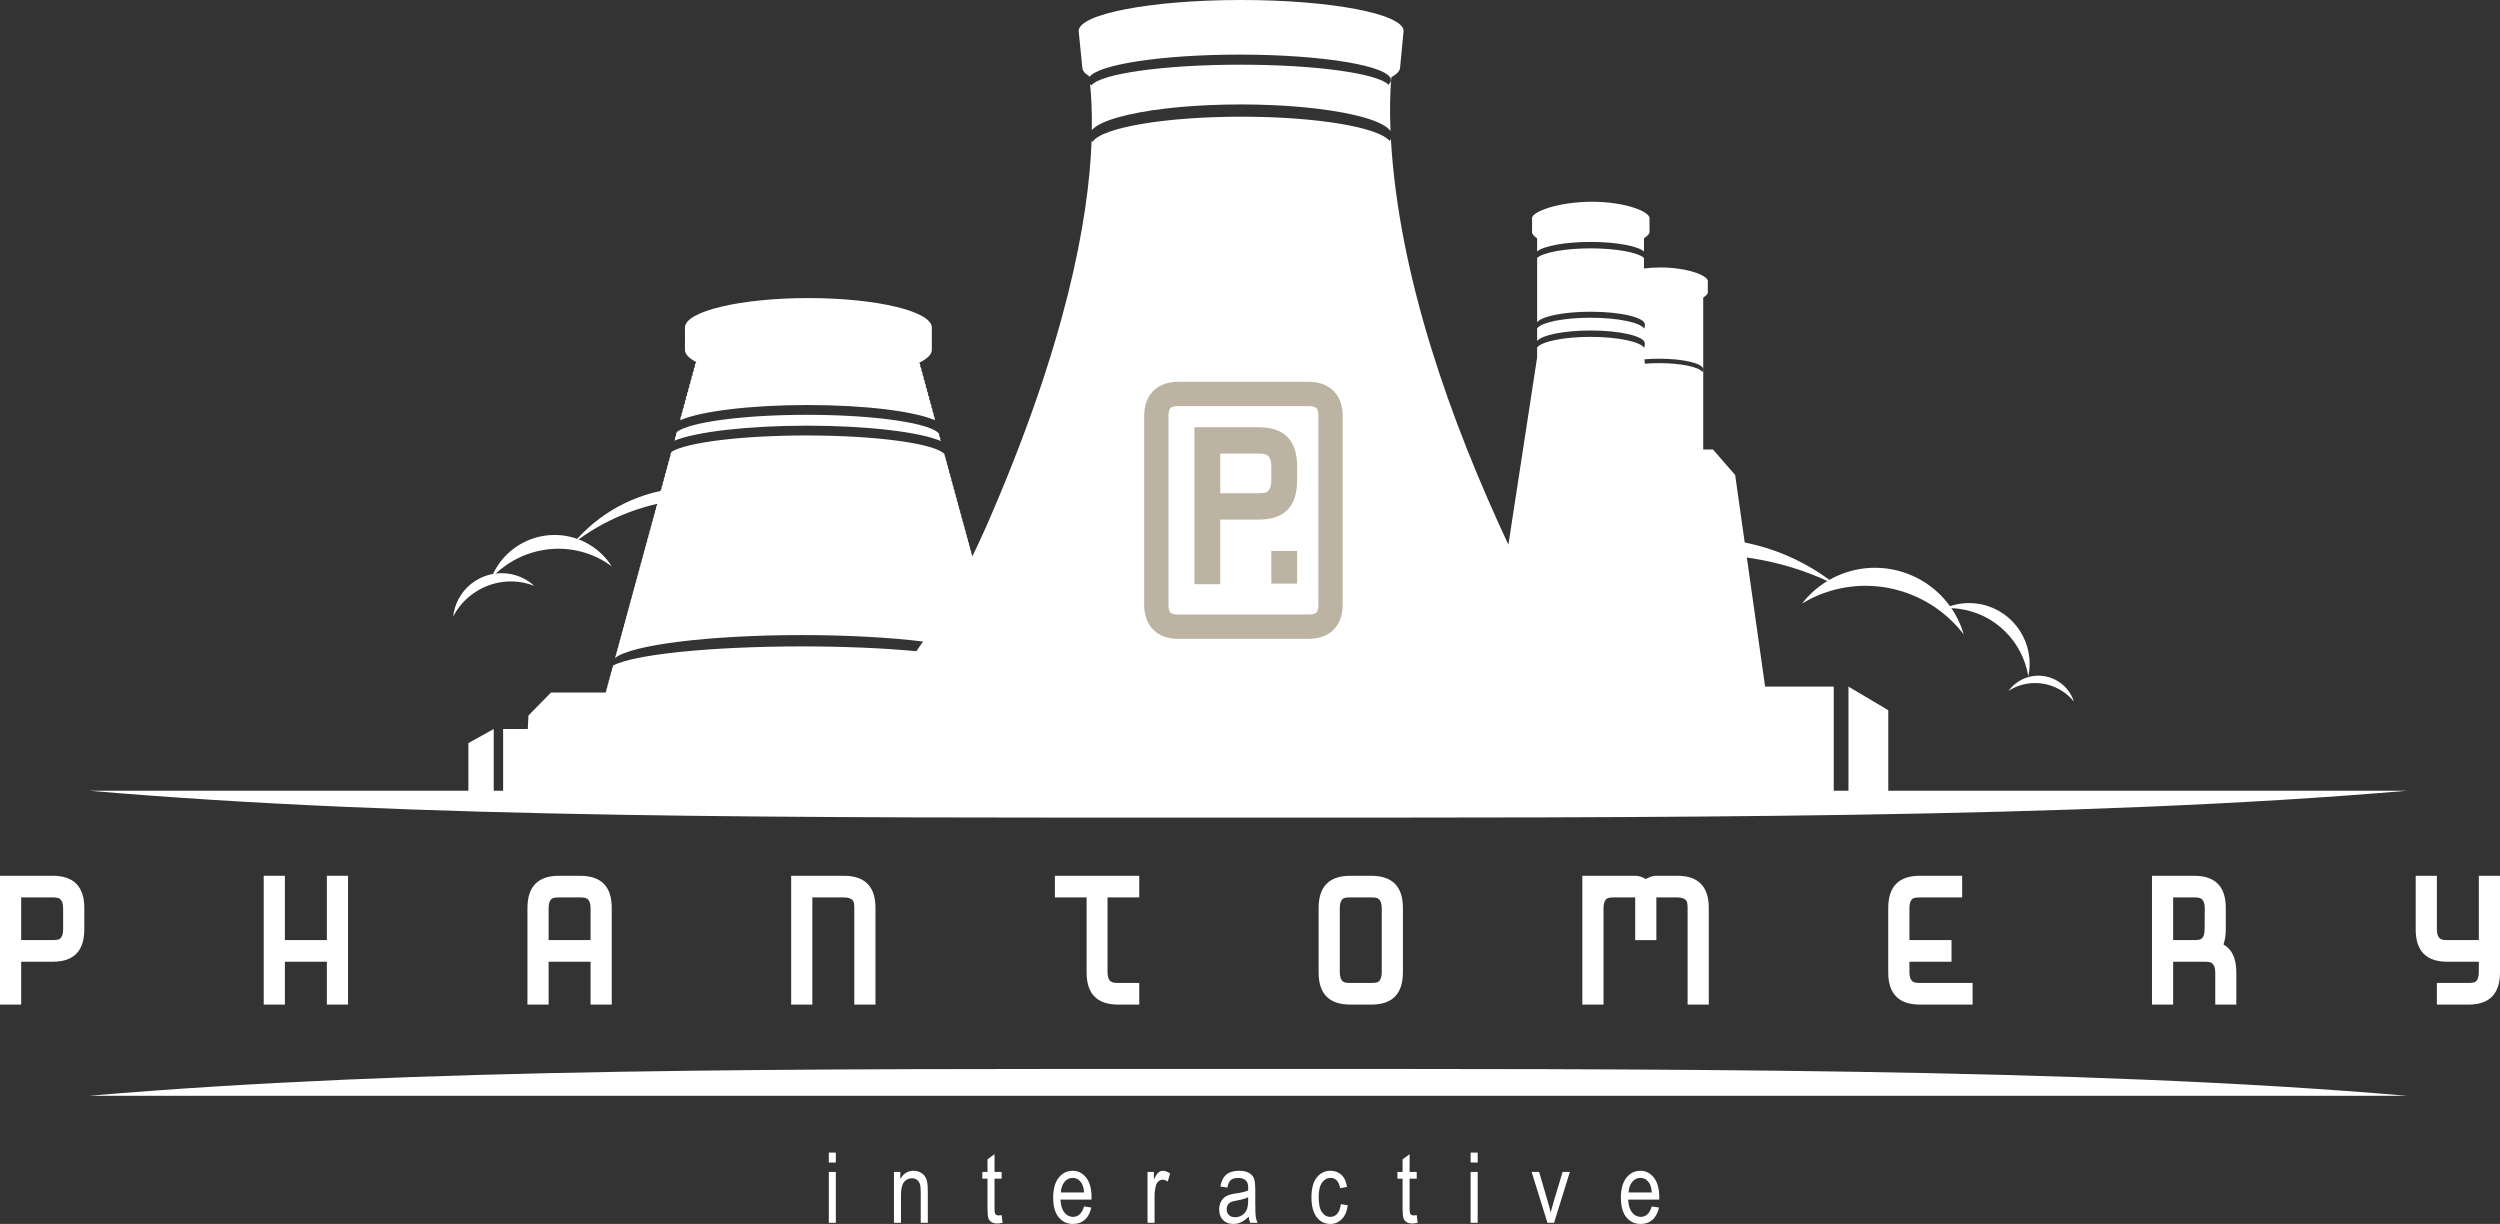 <svg width="96" height="47" viewBox="0 0 96 47" fill="none" xmlns="http://www.w3.org/2000/svg">
<rect x="0" y="0" width="96" height="47" fill="#333333" stroke="none"/>
<g clip-path="url(#clip0_2005_65)">
<path fill-rule="evenodd" clip-rule="evenodd" d="M60.24 22.518C61.479 21.506 63.026 20.846 64.739 20.705C66.914 20.526 68.96 21.218 70.537 22.488C68.785 21.596 66.693 21.155 64.486 21.336C62.945 21.463 61.508 21.88 60.24 22.518Z" fill="white"/>
<path fill-rule="evenodd" clip-rule="evenodd" d="M62.021 14.227V14.352C62.021 14.33 62.034 14.31 62.047 14.289C62.034 14.269 62.021 14.248 62.021 14.227Z" fill="white"/>
<path fill-rule="evenodd" clip-rule="evenodd" d="M13.364 38.576H12.551V36.93H10.94V38.576H10.127V33.63H10.94V36.099H12.551V33.63H13.364V38.576Z" fill="white"/>
<path fill-rule="evenodd" clip-rule="evenodd" d="M77.406 26.38C77.308 26.422 77.216 26.473 77.128 26.529C77.276 26.328 77.475 26.164 77.72 26.059C78.447 25.751 79.286 26.092 79.594 26.821C79.612 26.861 79.625 26.901 79.638 26.941C79.115 26.294 78.21 26.039 77.406 26.38Z" fill="white"/>
<path fill-rule="evenodd" clip-rule="evenodd" d="M75.186 23.373C75.015 23.352 74.843 23.349 74.675 23.357C75.043 23.194 75.459 23.123 75.888 23.175C77.165 23.328 78.074 24.49 77.921 25.769C77.912 25.838 77.899 25.906 77.886 25.974C77.672 24.634 76.598 23.544 75.186 23.373Z" fill="white"/>
<path fill-rule="evenodd" clip-rule="evenodd" d="M69.9 22.826C69.652 22.923 69.421 23.044 69.199 23.176C69.578 22.689 70.084 22.292 70.699 22.05C72.526 21.331 74.588 22.231 75.306 24.061C75.345 24.161 75.378 24.262 75.407 24.362C74.15 22.718 71.918 22.03 69.9 22.826Z" fill="white"/>
<path fill-rule="evenodd" clip-rule="evenodd" d="M23.002 21.443C23.177 21.531 23.339 21.635 23.492 21.747C23.247 21.364 22.901 21.04 22.468 20.822C21.176 20.172 19.606 20.696 18.957 21.989C18.923 22.06 18.891 22.131 18.863 22.203C19.894 21.082 21.576 20.726 23.002 21.443Z" fill="white"/>
<path fill-rule="evenodd" clip-rule="evenodd" d="M20.12 22.378C20.257 22.406 20.389 22.448 20.515 22.497C20.275 22.278 19.977 22.118 19.636 22.048C18.624 21.841 17.634 22.494 17.428 23.508C17.417 23.564 17.408 23.62 17.401 23.674C17.905 22.707 19.002 22.148 20.12 22.378Z" fill="white"/>
<path fill-rule="evenodd" clip-rule="evenodd" d="M29.44 19.427C28.401 18.873 27.191 18.617 25.934 18.761C24.338 18.943 22.959 19.735 22.002 20.878C23.14 19.982 24.588 19.365 26.206 19.181C27.337 19.052 28.434 19.147 29.44 19.427Z" fill="white"/>
<path fill-rule="evenodd" clip-rule="evenodd" d="M18.959 27.994L17.986 28.535V30.88H18.959V27.994ZM46.407 4.038C46.806 4.02 47.219 4.01 47.643 4.01C48.053 4.01 48.454 4.019 48.84 4.036C49.441 4.061 50.005 4.107 50.522 4.167C52.045 4.346 53.137 4.661 53.396 5.032C53.361 4.205 53.38 3.513 53.429 2.964C53.642 2.846 53.764 2.718 53.764 2.586L53.898 1.191C53.898 0.533 51.106 0 47.66 0C44.215 0 41.421 0.533 41.421 1.191L41.56 2.586C41.56 2.705 41.654 2.82 41.828 2.928C41.829 2.938 41.83 2.95 41.831 2.96C42.175 2.474 44.624 2.097 47.599 2.097C50.81 2.097 53.414 2.536 53.414 3.077C53.414 3.137 53.377 3.196 53.316 3.253C52.9 2.818 50.515 2.484 47.628 2.484C44.679 2.484 42.251 2.832 41.911 3.28C41.888 3.261 41.876 3.242 41.859 3.224C41.908 3.717 41.937 4.306 41.926 4.997C42.228 4.643 43.284 4.342 44.752 4.169C45.261 4.109 45.816 4.064 46.407 4.038ZM20.268 27.994H19.32V30.88H24.208H28.009H28.279H37.815C48.681 30.88 59.549 30.88 70.416 30.88V26.365H67.78L66.63 18.239L65.778 17.26H65.404V14.352V14.183V11.426C65.517 11.353 65.584 11.283 65.584 11.223C65.584 11.216 65.576 11.21 65.575 11.204C65.576 11.197 65.584 11.19 65.584 11.184C65.584 11.178 65.576 11.172 65.575 11.165C65.576 11.159 65.584 11.152 65.584 11.146C65.584 11.139 65.576 11.133 65.575 11.127C65.576 11.12 65.584 11.114 65.584 11.107C65.584 11.101 65.576 11.095 65.575 11.088C65.576 11.082 65.584 11.075 65.584 11.069C65.584 11.062 65.576 11.056 65.575 11.049C65.576 11.043 65.584 11.037 65.584 11.03C65.584 11.024 65.576 11.017 65.575 11.011C65.576 11.004 65.584 10.998 65.584 10.992C65.584 10.986 65.576 10.979 65.575 10.972C65.576 10.966 65.584 10.96 65.584 10.954C65.584 10.947 65.576 10.94 65.575 10.934C65.576 10.927 65.584 10.921 65.584 10.915C65.584 10.908 65.576 10.902 65.575 10.895C65.576 10.889 65.584 10.883 65.584 10.876C65.584 10.87 65.577 10.863 65.575 10.857C65.576 10.85 65.584 10.844 65.584 10.838C65.584 10.832 65.577 10.825 65.575 10.818C65.576 10.812 65.584 10.806 65.584 10.8C65.584 10.575 64.788 10.271 63.759 10.271C63.54 10.271 63.327 10.285 63.129 10.309V9.902C62.885 9.691 62.059 9.537 61.077 9.537C60.095 9.537 59.269 9.692 59.026 9.902L59.026 12.372C59.208 12.143 60.057 11.97 61.077 11.97C62.23 11.97 63.165 12.19 63.165 12.463C63.165 12.489 63.156 12.594 63.14 12.619C62.985 12.382 62.12 12.201 61.077 12.201C60.056 12.201 59.207 12.375 59.026 12.604L59.026 13.097C59.204 12.866 60.054 12.691 61.077 12.691C62.228 12.691 63.162 12.912 63.162 13.186C63.162 13.212 63.152 13.331 63.136 13.356C62.981 13.118 62.118 12.936 61.076 12.936C60.053 12.936 59.202 13.112 59.025 13.343V13.729L57.922 20.915C55.709 16.184 53.714 10.63 53.41 5.341C53.395 5.365 53.381 5.389 53.36 5.413C52.941 4.886 50.558 4.481 47.672 4.481C44.721 4.481 42.293 4.904 41.956 5.449C41.94 5.433 41.932 5.416 41.918 5.4C41.807 8.429 40.937 13.233 37.855 20.254C37.685 20.64 37.511 21.009 37.335 21.37C37.331 21.328 37.32 21.285 37.296 21.244C37.296 21.24 37.299 21.237 37.299 21.233C37.299 21.184 37.281 21.136 37.253 21.089C37.253 21.085 37.256 21.081 37.256 21.077C37.256 21.028 37.238 20.98 37.211 20.932C37.211 20.928 37.214 20.924 37.214 20.921C37.214 20.872 37.196 20.824 37.168 20.777C37.168 20.773 37.171 20.769 37.171 20.764C37.171 20.716 37.153 20.668 37.125 20.621C37.125 20.617 37.129 20.613 37.129 20.608C37.129 20.56 37.11 20.512 37.082 20.465C37.083 20.46 37.086 20.456 37.086 20.451C37.086 20.403 37.068 20.356 37.04 20.309C37.04 20.304 37.043 20.3 37.043 20.295C37.043 20.247 37.025 20.2 36.997 20.153C36.997 20.148 37 20.144 37 20.139C37 20.091 36.982 20.044 36.954 19.997C36.955 19.992 36.958 19.987 36.958 19.982C36.958 19.934 36.939 19.888 36.911 19.841C36.912 19.837 36.916 19.832 36.916 19.826C36.916 19.779 36.897 19.732 36.869 19.685C36.869 19.68 36.873 19.675 36.873 19.67C36.873 19.622 36.854 19.576 36.826 19.53C36.827 19.524 36.83 19.519 36.83 19.514C36.83 19.466 36.812 19.42 36.783 19.374C36.784 19.368 36.787 19.363 36.787 19.357C36.787 19.31 36.769 19.264 36.741 19.218C36.741 19.212 36.745 19.207 36.745 19.201C36.745 19.154 36.726 19.108 36.698 19.062C36.698 19.056 36.703 19.05 36.703 19.044C36.703 18.997 36.684 18.951 36.655 18.906C36.656 18.9 36.66 18.894 36.66 18.888C36.66 18.842 36.641 18.796 36.613 18.75C36.613 18.744 36.617 18.738 36.617 18.732C36.617 18.685 36.598 18.639 36.57 18.594C36.57 18.588 36.574 18.582 36.574 18.576C36.574 18.529 36.555 18.483 36.527 18.439C36.527 18.432 36.532 18.426 36.532 18.419C36.532 18.373 36.513 18.328 36.485 18.283C36.485 18.276 36.49 18.27 36.49 18.263C36.49 18.216 36.47 18.172 36.442 18.126C36.443 18.12 36.447 18.113 36.447 18.107C36.447 18.061 36.428 18.016 36.4 17.971C36.4 17.964 36.405 17.957 36.405 17.951C36.405 17.904 36.386 17.86 36.357 17.815C36.358 17.808 36.362 17.801 36.362 17.794C36.362 17.748 36.343 17.703 36.315 17.659C36.315 17.652 36.32 17.645 36.32 17.638C36.32 17.592 36.3 17.547 36.272 17.503C36.272 17.496 36.277 17.488 36.277 17.481C36.277 17.469 36.275 17.457 36.273 17.444C35.935 17.037 33.693 16.722 30.972 16.722C28.475 16.722 26.383 16.987 25.792 17.345L25.792 17.347C25.763 17.391 25.744 17.436 25.744 17.481C25.744 17.489 25.749 17.496 25.749 17.504C25.721 17.548 25.701 17.593 25.701 17.638C25.701 17.645 25.706 17.652 25.707 17.659C25.678 17.704 25.658 17.748 25.658 17.794C25.658 17.801 25.663 17.808 25.664 17.816C25.636 17.86 25.616 17.905 25.616 17.951C25.616 17.958 25.621 17.965 25.621 17.971C25.593 18.016 25.574 18.061 25.574 18.107C25.574 18.114 25.578 18.12 25.579 18.127C25.551 18.172 25.531 18.217 25.531 18.263C25.531 18.27 25.536 18.276 25.536 18.283C25.508 18.328 25.489 18.373 25.489 18.419C25.489 18.426 25.494 18.432 25.494 18.439C25.466 18.484 25.447 18.529 25.447 18.576C25.447 18.582 25.451 18.588 25.451 18.595C25.423 18.64 25.404 18.686 25.404 18.732C25.404 18.738 25.408 18.744 25.408 18.75C25.38 18.796 25.361 18.842 25.361 18.888C25.361 18.894 25.365 18.9 25.366 18.906C25.338 18.951 25.319 18.998 25.319 19.044C25.319 19.05 25.323 19.056 25.323 19.062C25.295 19.108 25.276 19.154 25.276 19.201C25.276 19.207 25.28 19.213 25.28 19.219C25.252 19.264 25.233 19.311 25.233 19.358C25.233 19.363 25.237 19.369 25.238 19.374C25.21 19.42 25.191 19.466 25.191 19.514C25.191 19.519 25.195 19.525 25.196 19.53C25.168 19.576 25.149 19.623 25.149 19.67C25.149 19.675 25.152 19.68 25.153 19.686C25.125 19.732 25.106 19.779 25.106 19.826C25.106 19.832 25.11 19.837 25.11 19.842C25.082 19.888 25.064 19.935 25.064 19.983C25.064 19.988 25.067 19.992 25.067 19.997C25.04 20.044 25.021 20.091 25.021 20.139C25.021 20.144 25.025 20.148 25.025 20.153C24.997 20.2 24.979 20.247 24.979 20.295C24.979 20.3 24.982 20.305 24.982 20.31C24.954 20.356 24.936 20.404 24.936 20.451C24.936 20.456 24.939 20.46 24.94 20.465C24.912 20.512 24.893 20.56 24.893 20.608C24.893 20.613 24.897 20.617 24.897 20.622C24.869 20.669 24.851 20.716 24.851 20.765C24.851 20.769 24.854 20.773 24.854 20.777C24.827 20.824 24.809 20.872 24.809 20.921C24.809 20.925 24.812 20.929 24.812 20.933C24.784 20.98 24.766 21.028 24.766 21.077C24.766 21.081 24.769 21.085 24.769 21.089C24.741 21.136 24.723 21.184 24.723 21.233C24.723 21.237 24.726 21.241 24.727 21.245C24.699 21.292 24.681 21.341 24.681 21.39C24.681 21.394 24.683 21.397 24.683 21.401C24.656 21.448 24.638 21.497 24.638 21.546C24.638 21.549 24.641 21.553 24.641 21.557C24.613 21.604 24.596 21.653 24.596 21.702C24.596 21.706 24.598 21.709 24.598 21.712C24.57 21.76 24.553 21.809 24.553 21.858C24.553 21.862 24.555 21.865 24.555 21.868C24.528 21.917 24.511 21.966 24.511 22.015C24.511 22.018 24.513 22.021 24.513 22.024C24.485 22.073 24.468 22.122 24.468 22.171C24.468 22.174 24.47 22.177 24.47 22.18C24.442 22.229 24.425 22.278 24.425 22.328C24.425 22.331 24.427 22.333 24.428 22.336C24.4 22.385 24.383 22.434 24.383 22.484C24.383 22.486 24.385 22.489 24.385 22.492C24.357 22.54 24.34 22.59 24.34 22.64C24.34 22.643 24.342 22.645 24.342 22.648C24.315 22.697 24.298 22.746 24.298 22.797C24.298 22.799 24.299 22.801 24.299 22.803C24.272 22.852 24.255 22.902 24.255 22.953C24.255 22.955 24.257 22.957 24.257 22.96C24.229 23.009 24.212 23.059 24.212 23.109C24.212 23.111 24.214 23.113 24.214 23.116C24.186 23.164 24.17 23.214 24.17 23.265C24.17 23.267 24.171 23.269 24.171 23.271C24.144 23.321 24.127 23.371 24.127 23.422C24.127 23.424 24.128 23.426 24.128 23.427C24.101 23.477 24.085 23.527 24.085 23.578C24.085 23.58 24.086 23.581 24.086 23.584C24.058 23.633 24.042 23.683 24.042 23.735C24.042 23.736 24.044 23.738 24.044 23.739C24.016 23.789 24 23.84 24 23.891C24 23.893 24.001 23.894 24.001 23.895C23.973 23.945 23.957 23.996 23.957 24.047C23.957 24.049 23.958 24.05 23.958 24.051C23.931 24.101 23.915 24.152 23.915 24.204C23.915 24.205 23.916 24.206 23.916 24.207C23.889 24.257 23.872 24.308 23.872 24.36C23.872 24.361 23.873 24.362 23.873 24.363C23.846 24.413 23.829 24.465 23.829 24.516C23.829 24.517 23.83 24.518 23.83 24.519C23.803 24.569 23.787 24.621 23.787 24.673C23.787 24.674 23.787 24.674 23.787 24.675C23.76 24.726 23.744 24.777 23.744 24.829C23.744 24.83 23.745 24.831 23.745 24.831C23.717 24.881 23.702 24.933 23.702 24.986C23.702 24.986 23.702 24.986 23.702 24.987C23.675 25.038 23.659 25.09 23.659 25.142C23.637 25.183 23.623 25.225 23.619 25.267C24.232 24.767 27.209 24.387 30.79 24.387C32.561 24.387 34.184 24.48 35.447 24.635L35.187 25.006C33.956 24.89 32.436 24.822 30.79 24.822C27.257 24.822 24.305 25.137 23.538 25.56L23.537 25.559C23.534 25.576 23.532 25.592 23.532 25.609C23.505 25.66 23.49 25.712 23.489 25.765C23.462 25.816 23.448 25.868 23.447 25.92C23.42 25.971 23.406 26.023 23.405 26.075C23.378 26.127 23.363 26.179 23.362 26.232C23.335 26.283 23.322 26.334 23.32 26.387C23.293 26.438 23.279 26.489 23.278 26.542C23.269 26.56 23.261 26.577 23.255 26.594H21.157L20.292 27.476L20.268 27.994ZM36.134 16.939C36.126 16.919 36.115 16.899 36.102 16.879C36.103 16.871 36.108 16.864 36.108 16.856C36.108 16.811 36.088 16.767 36.059 16.724C36.06 16.716 36.066 16.708 36.066 16.7C36.066 16.686 36.063 16.672 36.059 16.658C35.754 16.247 33.603 15.929 30.99 15.929C28.538 15.929 26.494 16.209 25.997 16.582C25.973 16.621 25.957 16.66 25.957 16.7C25.957 16.708 25.962 16.716 25.963 16.724C25.934 16.767 25.915 16.811 25.915 16.856C25.915 16.864 25.919 16.871 25.921 16.879C25.912 16.893 25.904 16.907 25.897 16.922C26.72 16.584 28.692 16.346 30.995 16.346C33.337 16.346 35.336 16.592 36.134 16.939ZM35.913 16.142C35.906 16.128 35.898 16.114 35.889 16.1C35.89 16.091 35.895 16.083 35.895 16.074C35.895 16.03 35.875 15.987 35.846 15.944C35.848 15.935 35.853 15.927 35.853 15.918C35.853 15.874 35.833 15.831 35.803 15.788C35.804 15.78 35.81 15.771 35.81 15.762C35.81 15.718 35.79 15.675 35.761 15.633C35.762 15.623 35.768 15.614 35.768 15.605C35.768 15.562 35.748 15.519 35.718 15.477C35.719 15.467 35.725 15.459 35.725 15.449C35.725 15.406 35.705 15.363 35.675 15.321C35.677 15.311 35.683 15.302 35.683 15.293C35.683 15.249 35.662 15.207 35.633 15.165C35.635 15.155 35.64 15.146 35.64 15.137C35.64 15.093 35.62 15.051 35.59 15.009C35.592 14.999 35.597 14.99 35.597 14.98C35.597 14.937 35.577 14.895 35.548 14.853C35.549 14.843 35.555 14.834 35.555 14.824C35.555 14.781 35.535 14.739 35.505 14.697C35.507 14.688 35.513 14.678 35.513 14.667C35.513 14.624 35.492 14.583 35.462 14.541C35.464 14.531 35.47 14.521 35.47 14.511C35.47 14.469 35.449 14.427 35.42 14.386C35.422 14.375 35.428 14.365 35.428 14.355C35.428 14.312 35.407 14.27 35.377 14.229C35.379 14.219 35.385 14.209 35.385 14.198C35.385 14.156 35.364 14.115 35.334 14.074C35.336 14.063 35.342 14.053 35.342 14.042C35.342 14.004 35.325 13.966 35.3 13.928C35.607 13.778 35.783 13.61 35.783 13.431C35.783 13.429 35.782 13.426 35.782 13.423C35.782 13.421 35.783 13.418 35.783 13.415C35.783 13.412 35.782 13.409 35.782 13.406C35.782 13.404 35.783 13.401 35.783 13.398C35.783 13.396 35.782 13.393 35.782 13.39C35.782 13.387 35.783 13.384 35.783 13.381C35.783 13.378 35.782 13.376 35.782 13.373C35.782 13.37 35.783 13.368 35.783 13.365C35.783 13.362 35.782 13.359 35.782 13.356C35.782 13.354 35.783 13.351 35.783 13.348C35.783 13.346 35.782 13.342 35.782 13.34C35.782 13.337 35.783 13.334 35.783 13.331C35.783 13.329 35.782 13.326 35.782 13.323C35.782 13.32 35.783 13.317 35.783 13.315C35.783 13.312 35.782 13.309 35.782 13.306C35.782 13.303 35.783 13.301 35.783 13.298C35.783 13.295 35.782 13.292 35.782 13.29C35.782 13.287 35.783 13.284 35.783 13.281C35.783 13.279 35.782 13.276 35.782 13.273C35.782 13.27 35.783 13.267 35.783 13.265C35.783 13.262 35.782 13.259 35.782 13.256C35.782 13.253 35.783 13.251 35.783 13.248C35.783 13.245 35.782 13.242 35.782 13.24C35.782 13.237 35.783 13.234 35.783 13.231C35.783 13.229 35.782 13.226 35.782 13.223C35.782 13.22 35.783 13.217 35.783 13.215C35.783 13.212 35.782 13.209 35.782 13.206C35.782 13.204 35.783 13.2 35.783 13.198C35.783 13.195 35.782 13.192 35.782 13.19C35.782 13.187 35.783 13.184 35.783 13.181C35.783 13.178 35.782 13.176 35.782 13.173C35.782 13.17 35.783 13.167 35.783 13.164C35.783 13.162 35.782 13.159 35.782 13.156C35.782 13.153 35.783 13.15 35.783 13.148C35.783 13.145 35.782 13.142 35.782 13.139C35.782 13.137 35.783 13.134 35.783 13.131C35.783 13.128 35.782 13.126 35.782 13.123C35.782 13.12 35.783 13.117 35.783 13.114C35.783 13.111 35.782 13.109 35.782 13.106C35.782 13.103 35.783 13.101 35.783 13.098C35.783 13.095 35.782 13.092 35.782 13.089C35.782 13.087 35.783 13.084 35.783 13.081C35.783 13.078 35.782 13.075 35.782 13.073C35.782 13.07 35.783 13.067 35.783 13.064C35.783 13.062 35.782 13.059 35.782 13.056C35.782 13.053 35.783 13.05 35.783 13.048C35.783 13.045 35.782 13.042 35.782 13.039C35.782 13.036 35.783 13.034 35.783 13.031C35.783 13.028 35.782 13.025 35.782 13.022C35.782 13.02 35.783 13.017 35.783 13.014C35.783 13.012 35.782 13.009 35.782 13.006C35.782 13.003 35.783 13 35.783 12.998C35.783 12.995 35.782 12.992 35.782 12.989C35.782 12.986 35.783 12.984 35.783 12.981C35.783 12.978 35.782 12.976 35.782 12.972C35.782 12.969 35.783 12.967 35.783 12.964C35.783 12.962 35.782 12.959 35.782 12.956C35.782 12.953 35.783 12.95 35.783 12.947C35.783 12.945 35.782 12.942 35.782 12.939C35.782 12.937 35.783 12.933 35.783 12.931C35.783 12.928 35.782 12.925 35.782 12.922C35.782 12.919 35.783 12.917 35.783 12.914C35.783 12.911 35.782 12.909 35.782 12.906C35.782 12.903 35.783 12.9 35.783 12.897C35.783 12.895 35.782 12.892 35.782 12.889C35.782 12.886 35.783 12.883 35.783 12.881C35.783 12.878 35.782 12.875 35.782 12.872C35.782 12.87 35.783 12.867 35.783 12.864C35.783 12.861 35.782 12.858 35.782 12.856C35.782 12.853 35.783 12.85 35.783 12.847C35.783 12.844 35.782 12.842 35.782 12.839C35.782 12.836 35.783 12.834 35.783 12.831C35.783 12.828 35.782 12.825 35.782 12.822C35.782 12.82 35.783 12.817 35.783 12.814C35.783 12.812 35.782 12.808 35.782 12.806C35.782 12.803 35.783 12.8 35.783 12.797C35.783 12.795 35.782 12.792 35.782 12.789C35.782 12.786 35.783 12.783 35.783 12.781C35.783 12.778 35.782 12.775 35.782 12.772C35.782 12.769 35.783 12.767 35.783 12.764C35.783 12.761 35.782 12.758 35.782 12.755C35.782 12.753 35.783 12.75 35.783 12.747C35.783 12.745 35.782 12.742 35.782 12.739C35.782 12.736 35.783 12.733 35.783 12.73C35.783 12.728 35.782 12.725 35.782 12.722C35.782 12.719 35.783 12.716 35.783 12.714C35.783 12.711 35.782 12.709 35.782 12.706C35.782 12.702 35.783 12.7 35.783 12.697C35.783 12.694 35.782 12.691 35.782 12.689C35.782 12.686 35.783 12.683 35.783 12.681C35.783 12.678 35.782 12.675 35.782 12.672C35.782 12.669 35.783 12.666 35.783 12.664C35.783 12.661 35.782 12.658 35.782 12.655C35.782 12.652 35.783 12.65 35.783 12.647C35.783 12.644 35.782 12.642 35.782 12.639C35.782 12.636 35.783 12.633 35.783 12.63C35.783 12.628 35.782 12.625 35.782 12.622C35.782 12.619 35.783 12.616 35.783 12.614C35.783 12.611 35.782 12.608 35.782 12.605C35.782 12.603 35.783 12.6 35.783 12.597C35.783 12.594 35.782 12.591 35.782 12.589C35.782 12.586 35.783 12.583 35.783 12.58C35.783 11.954 33.662 11.446 31.042 11.446C28.424 11.446 26.301 11.954 26.301 12.58C26.301 12.583 26.303 12.586 26.303 12.589C26.303 12.591 26.301 12.594 26.301 12.597C26.301 12.6 26.303 12.603 26.303 12.605C26.303 12.608 26.301 12.611 26.301 12.614C26.301 12.616 26.303 12.619 26.303 12.622C26.303 12.625 26.301 12.627 26.301 12.63C26.301 12.633 26.303 12.636 26.303 12.639C26.303 12.642 26.301 12.644 26.301 12.647C26.301 12.65 26.303 12.652 26.303 12.655C26.303 12.658 26.301 12.661 26.301 12.664C26.301 12.666 26.303 12.669 26.303 12.672C26.303 12.675 26.301 12.678 26.301 12.681C26.301 12.683 26.303 12.686 26.303 12.689C26.303 12.692 26.301 12.694 26.301 12.697C26.301 12.7 26.303 12.702 26.303 12.706C26.303 12.709 26.301 12.711 26.301 12.714C26.301 12.716 26.303 12.719 26.303 12.722C26.303 12.725 26.301 12.728 26.301 12.73C26.301 12.733 26.303 12.736 26.303 12.739C26.303 12.741 26.301 12.745 26.301 12.747C26.301 12.75 26.303 12.753 26.303 12.755C26.303 12.758 26.301 12.761 26.301 12.764C26.301 12.767 26.303 12.769 26.303 12.772C26.303 12.775 26.301 12.778 26.301 12.781C26.301 12.783 26.303 12.786 26.303 12.789C26.303 12.792 26.301 12.794 26.301 12.797C26.301 12.8 26.303 12.803 26.303 12.806C26.303 12.808 26.301 12.811 26.301 12.814C26.301 12.816 26.303 12.819 26.303 12.822C26.303 12.825 26.301 12.828 26.301 12.831C26.301 12.834 26.303 12.836 26.303 12.839C26.303 12.842 26.301 12.844 26.301 12.847C26.301 12.85 26.303 12.853 26.303 12.856C26.303 12.858 26.301 12.861 26.301 12.864C26.301 12.866 26.303 12.87 26.303 12.872C26.303 12.875 26.301 12.878 26.301 12.881C26.301 12.883 26.303 12.886 26.303 12.889C26.303 12.892 26.301 12.895 26.301 12.897C26.301 12.9 26.303 12.903 26.303 12.906C26.303 12.909 26.301 12.911 26.301 12.914C26.301 12.917 26.303 12.92 26.303 12.922C26.303 12.925 26.301 12.928 26.301 12.931C26.301 12.933 26.303 12.936 26.303 12.939C26.303 12.942 26.301 12.945 26.301 12.947C26.301 12.95 26.303 12.953 26.303 12.956C26.303 12.959 26.301 12.961 26.301 12.964C26.301 12.967 26.303 12.97 26.303 12.972C26.303 12.976 26.301 12.978 26.301 12.981C26.301 12.983 26.303 12.986 26.303 12.989C26.303 12.992 26.301 12.995 26.301 12.998C26.301 13 26.303 13.003 26.303 13.006C26.303 13.008 26.301 13.011 26.301 13.014C26.301 13.017 26.303 13.02 26.303 13.022C26.303 13.025 26.301 13.028 26.301 13.031C26.301 13.034 26.303 13.036 26.303 13.039C26.303 13.042 26.301 13.045 26.301 13.048C26.301 13.05 26.303 13.053 26.303 13.056C26.303 13.059 26.301 13.062 26.301 13.064C26.301 13.067 26.303 13.07 26.303 13.073C26.303 13.075 26.301 13.078 26.301 13.081C26.301 13.084 26.303 13.086 26.303 13.089C26.303 13.092 26.301 13.095 26.301 13.098C26.301 13.101 26.303 13.103 26.303 13.106C26.303 13.109 26.301 13.111 26.301 13.114C26.301 13.117 26.303 13.12 26.303 13.123C26.303 13.125 26.301 13.128 26.301 13.131C26.301 13.133 26.303 13.137 26.303 13.139C26.303 13.142 26.301 13.145 26.301 13.148C26.301 13.15 26.303 13.153 26.303 13.156C26.303 13.159 26.301 13.162 26.301 13.164C26.301 13.167 26.303 13.17 26.303 13.173C26.303 13.176 26.301 13.178 26.301 13.181C26.301 13.184 26.303 13.187 26.303 13.19C26.303 13.192 26.301 13.195 26.301 13.198C26.301 13.2 26.303 13.203 26.303 13.206C26.303 13.209 26.301 13.212 26.301 13.215C26.301 13.217 26.303 13.22 26.303 13.223C26.303 13.226 26.301 13.228 26.301 13.231C26.301 13.234 26.303 13.237 26.303 13.24C26.303 13.243 26.301 13.245 26.301 13.248C26.301 13.25 26.303 13.253 26.303 13.256C26.303 13.259 26.301 13.262 26.301 13.265C26.301 13.267 26.303 13.27 26.303 13.273C26.303 13.275 26.301 13.279 26.301 13.281C26.301 13.284 26.303 13.287 26.303 13.29C26.303 13.293 26.301 13.295 26.301 13.298C26.301 13.301 26.303 13.303 26.303 13.306C26.303 13.309 26.301 13.312 26.301 13.315C26.301 13.317 26.303 13.32 26.303 13.323C26.303 13.326 26.301 13.329 26.301 13.331C26.301 13.334 26.303 13.337 26.303 13.34C26.303 13.342 26.301 13.345 26.301 13.348C26.301 13.351 26.303 13.354 26.303 13.356C26.303 13.359 26.301 13.362 26.301 13.365C26.301 13.368 26.303 13.37 26.303 13.373C26.303 13.376 26.301 13.379 26.301 13.381C26.301 13.384 26.303 13.387 26.303 13.39C26.303 13.392 26.301 13.395 26.301 13.398C26.301 13.401 26.303 13.404 26.303 13.406C26.303 13.409 26.301 13.412 26.301 13.415C26.301 13.417 26.303 13.42 26.303 13.423C26.303 13.426 26.301 13.429 26.301 13.431C26.301 13.601 26.461 13.761 26.74 13.906C26.704 13.951 26.68 13.996 26.68 14.042C26.68 14.053 26.686 14.063 26.688 14.074C26.659 14.115 26.638 14.156 26.638 14.198C26.638 14.209 26.643 14.219 26.646 14.229C26.616 14.27 26.595 14.312 26.595 14.355C26.595 14.365 26.601 14.375 26.603 14.386C26.573 14.427 26.553 14.469 26.553 14.511C26.553 14.521 26.558 14.531 26.56 14.541C26.53 14.583 26.51 14.624 26.51 14.667C26.51 14.678 26.516 14.688 26.517 14.697C26.488 14.739 26.467 14.781 26.467 14.824C26.467 14.834 26.473 14.843 26.475 14.853C26.445 14.895 26.425 14.937 26.425 14.98C26.425 14.99 26.431 14.999 26.432 15.009C26.403 15.051 26.382 15.093 26.382 15.137C26.382 15.146 26.388 15.155 26.389 15.165C26.36 15.207 26.34 15.249 26.34 15.293C26.34 15.302 26.346 15.311 26.347 15.321C26.318 15.363 26.297 15.406 26.297 15.449C26.297 15.459 26.303 15.467 26.304 15.477C26.275 15.519 26.255 15.562 26.255 15.605C26.255 15.615 26.26 15.623 26.262 15.633C26.233 15.675 26.212 15.718 26.212 15.762C26.212 15.771 26.218 15.78 26.219 15.788C26.19 15.831 26.17 15.874 26.17 15.918C26.17 15.927 26.175 15.935 26.176 15.944C26.147 15.987 26.127 16.03 26.127 16.074C26.127 16.083 26.133 16.091 26.134 16.1C26.124 16.114 26.116 16.128 26.109 16.143C26.876 15.797 28.782 15.553 31.012 15.553C33.241 15.553 35.145 15.797 35.913 16.142ZM72.51 27.273L70.981 26.365V30.88H72.51V27.273ZM63.164 13.967L63.146 13.798C63.323 13.783 63.514 13.774 63.712 13.774C64.646 13.774 65.404 13.957 65.404 14.183C65.404 14.204 65.391 14.269 65.378 14.289C65.252 14.094 64.557 13.944 63.712 13.944C63.52 13.944 63.336 13.952 63.164 13.967ZM63.129 9.656V9.147C63.266 9.059 63.346 8.973 63.346 8.901C63.346 8.893 63.337 8.886 63.336 8.878C63.337 8.87 63.346 8.862 63.346 8.854C63.346 8.846 63.337 8.839 63.336 8.831C63.337 8.823 63.346 8.815 63.346 8.808C63.346 8.8 63.338 8.792 63.336 8.784C63.337 8.776 63.346 8.768 63.346 8.761C63.346 8.753 63.338 8.745 63.336 8.737C63.337 8.73 63.346 8.721 63.346 8.714C63.346 8.706 63.338 8.698 63.336 8.69C63.337 8.683 63.346 8.675 63.346 8.667C63.346 8.66 63.338 8.651 63.336 8.643C63.337 8.636 63.346 8.628 63.346 8.62C63.346 8.613 63.338 8.604 63.336 8.596C63.337 8.589 63.346 8.581 63.346 8.574C63.346 8.566 63.338 8.558 63.336 8.55C63.337 8.542 63.346 8.535 63.346 8.527C63.346 8.519 63.338 8.511 63.336 8.503C63.337 8.495 63.346 8.488 63.346 8.48C63.346 8.472 63.338 8.464 63.336 8.456C63.337 8.448 63.346 8.441 63.346 8.433C63.346 8.426 63.338 8.417 63.336 8.409C63.337 8.402 63.346 8.394 63.346 8.387C63.346 8.115 62.382 7.747 61.134 7.747C59.886 7.747 58.826 8.115 58.826 8.387C58.826 8.395 58.835 8.402 58.837 8.41C58.835 8.418 58.826 8.426 58.826 8.433C58.826 8.441 58.835 8.449 58.837 8.457C58.835 8.465 58.826 8.473 58.826 8.48C58.826 8.488 58.835 8.496 58.837 8.504C58.835 8.512 58.826 8.519 58.826 8.527C58.826 8.535 58.835 8.543 58.837 8.551C58.835 8.558 58.826 8.566 58.826 8.574C58.826 8.582 58.835 8.59 58.837 8.598C58.835 8.605 58.826 8.613 58.826 8.62C58.826 8.628 58.835 8.637 58.837 8.645C58.835 8.652 58.826 8.66 58.826 8.667C58.826 8.675 58.835 8.684 58.837 8.692C58.835 8.699 58.826 8.707 58.826 8.714C58.826 8.722 58.835 8.731 58.836 8.739C58.835 8.746 58.826 8.753 58.826 8.761C58.826 8.769 58.835 8.778 58.836 8.786C58.835 8.793 58.826 8.8 58.826 8.808C58.826 8.816 58.835 8.825 58.836 8.833C58.835 8.84 58.826 8.847 58.826 8.854C58.826 8.862 58.835 8.872 58.836 8.88C58.835 8.887 58.826 8.894 58.826 8.901C58.826 8.976 58.9 9.067 59.026 9.158V9.656C59.27 9.446 60.096 9.29 61.077 9.29C62.059 9.29 62.885 9.446 63.129 9.656Z" fill="white"/>
<path fill-rule="evenodd" clip-rule="evenodd" d="M2.424 35.687V34.873C2.424 34.694 2.381 34.575 2.295 34.514C2.256 34.479 2.166 34.461 2.024 34.461H0.813V36.099H2.018C2.164 36.099 2.256 36.084 2.295 36.053C2.381 35.988 2.424 35.865 2.424 35.687ZM3.237 35.689C3.237 36.517 2.834 36.93 2.028 36.93H0.813V38.576H0V33.63H2.02C2.831 33.63 3.237 34.042 3.237 34.864V35.689Z" fill="white"/>
<path fill-rule="evenodd" clip-rule="evenodd" d="M22.678 36.099V34.874C22.678 34.695 22.635 34.575 22.549 34.514C22.51 34.479 22.421 34.461 22.278 34.461H21.473C21.327 34.461 21.235 34.477 21.196 34.507C21.11 34.572 21.067 34.693 21.067 34.868V36.099H22.678ZM23.491 38.576H22.678V36.93H21.067V38.576H20.254V34.87C20.254 34.044 20.658 33.63 21.465 33.63H22.274C23.086 33.63 23.491 34.041 23.491 34.863V38.576Z" fill="white"/>
<path fill-rule="evenodd" clip-rule="evenodd" d="M33.618 38.576H32.805V34.876C32.805 34.727 32.79 34.632 32.759 34.593C32.695 34.505 32.577 34.461 32.405 34.461H31.194V38.576H30.381V33.63H32.401C33.212 33.63 33.618 34.041 33.618 34.863V38.576Z" fill="white"/>
<path fill-rule="evenodd" clip-rule="evenodd" d="M43.747 38.576H42.938C42.129 38.576 41.726 38.165 41.726 37.345V34.461H40.508V33.63H43.747V34.461H42.529V37.331C42.529 37.51 42.572 37.631 42.659 37.692C42.706 37.728 42.799 37.745 42.938 37.745H43.747V38.576Z" fill="white"/>
<path fill-rule="evenodd" clip-rule="evenodd" d="M53.059 37.331V34.875C53.059 34.696 53.015 34.575 52.929 34.514C52.891 34.479 52.801 34.461 52.659 34.461H51.854C51.708 34.461 51.615 34.477 51.576 34.507C51.49 34.573 51.448 34.693 51.448 34.868V37.331C51.448 37.51 51.49 37.631 51.576 37.693C51.615 37.728 51.706 37.745 51.847 37.745H52.652C52.798 37.745 52.891 37.73 52.929 37.699C53.015 37.633 53.059 37.51 53.059 37.331ZM53.872 37.336C53.872 38.163 53.468 38.576 52.661 38.576H51.852C51.04 38.576 50.635 38.165 50.635 37.343V34.87C50.635 34.044 51.038 33.631 51.845 33.631H52.654C53.466 33.631 53.872 34.042 53.872 34.864V37.336Z" fill="white"/>
<path fill-rule="evenodd" clip-rule="evenodd" d="M65.617 38.576H64.804V34.876C64.804 34.727 64.789 34.632 64.76 34.593C64.696 34.505 64.577 34.461 64.406 34.461H63.604V36.1H62.791V34.461H61.983C61.836 34.461 61.744 34.477 61.704 34.507C61.618 34.573 61.575 34.694 61.575 34.869V38.576H60.762V33.63H62.791C62.925 33.63 63.062 33.672 63.2 33.757C63.34 33.672 63.474 33.63 63.604 33.63H64.408C65.215 33.63 65.617 34.041 65.617 34.863V38.576Z" fill="white"/>
<path fill-rule="evenodd" clip-rule="evenodd" d="M75.748 38.576H73.726C72.915 38.576 72.508 38.165 72.508 37.343V34.87C72.508 34.044 72.912 33.63 73.72 33.63H75.347V34.461H73.729C73.583 34.461 73.49 34.477 73.451 34.507C73.365 34.572 73.322 34.693 73.322 34.868V36.099H74.938V36.93H73.322V37.334C73.322 37.512 73.365 37.632 73.451 37.692C73.49 37.728 73.58 37.745 73.723 37.745H75.748V38.576Z" fill="white"/>
<path fill-rule="evenodd" clip-rule="evenodd" d="M84.657 35.687L84.664 34.874C84.664 34.7 84.62 34.579 84.534 34.514C84.487 34.479 84.394 34.461 84.256 34.461H83.449V36.099H84.256C84.394 36.099 84.484 36.084 84.528 36.053C84.614 35.992 84.657 35.87 84.657 35.687ZM85.875 38.576H85.066V37.345C85.066 37.165 85.021 37.044 84.933 36.982C84.894 36.948 84.801 36.93 84.657 36.93H83.449V38.576H82.636V33.63H84.253C85.065 33.63 85.47 34.041 85.47 34.863V35.688C85.47 35.903 85.441 36.097 85.382 36.268C85.711 36.453 85.875 36.809 85.875 37.336V38.576Z" fill="white"/>
<path fill-rule="evenodd" clip-rule="evenodd" d="M96 37.336C96 38.162 95.597 38.576 94.791 38.576H93.576V37.745H94.78C94.926 37.745 95.019 37.729 95.058 37.699C95.143 37.634 95.187 37.514 95.187 37.34V36.93H93.978C93.168 36.93 92.763 36.518 92.763 35.696V33.63H93.576V35.684C93.576 35.864 93.619 35.985 93.704 36.047C93.743 36.081 93.834 36.099 93.975 36.099H95.187V33.63H96V37.336Z" fill="white"/>
<path fill-rule="evenodd" clip-rule="evenodd" d="M92.447 42.08H3.407C16.021 40.995 30.51 41.047 47.069 41.047C63.626 41.047 79.832 40.995 92.447 42.08Z" fill="white"/>
<path fill-rule="evenodd" clip-rule="evenodd" d="M92.447 30.363H3.407C16.021 31.448 30.51 31.396 47.069 31.396C63.626 31.396 79.832 31.448 92.447 30.363Z" fill="white"/>
<path fill-rule="evenodd" clip-rule="evenodd" d="M48.819 18.438V17.92C48.819 17.702 48.766 17.556 48.662 17.482C48.614 17.439 48.504 17.418 48.331 17.418H46.856V18.941H48.324C48.502 18.941 48.614 18.922 48.662 18.885C48.766 18.805 48.819 18.656 48.819 18.438ZM49.81 18.441C49.81 19.449 49.318 19.953 48.336 19.953H46.856V22.432H45.865V16.405H48.326C49.315 16.405 49.81 16.907 49.81 17.909V18.441Z" fill="#BCB3A2"/>
<path d="M44.403 15.981V23.212C44.403 23.781 44.687 24.065 45.255 24.065H50.24C50.808 24.065 51.092 23.781 51.092 23.212V15.981C51.092 15.412 50.808 15.128 50.24 15.128H45.255C44.687 15.128 44.403 15.412 44.403 15.981Z" stroke="#BCB3A2" stroke-width="0.933"/>
<path fill-rule="evenodd" clip-rule="evenodd" d="M49.809 21.157V22.409H48.819V21.157H49.809Z" fill="#BCB3A2"/>
<path fill-rule="evenodd" clip-rule="evenodd" d="M49.809 20.425V20.927H48.819V20.425H49.809Z" fill="white"/>
<path fill-rule="evenodd" clip-rule="evenodd" d="M31.826 44.64V44.259H32.096V44.64H31.826ZM31.826 46.956V45.003H32.096V46.956H31.826ZM34.328 46.956V45.003H34.572V45.28C34.631 45.172 34.703 45.092 34.788 45.038C34.873 44.985 34.971 44.958 35.081 44.958C35.166 44.958 35.245 44.975 35.318 45.009C35.391 45.043 35.45 45.087 35.494 45.142C35.539 45.196 35.573 45.267 35.595 45.354C35.616 45.441 35.628 45.575 35.628 45.755V46.956H35.356V45.767C35.356 45.624 35.344 45.519 35.319 45.453C35.294 45.387 35.256 45.335 35.204 45.3C35.152 45.263 35.092 45.245 35.024 45.245C34.894 45.245 34.791 45.294 34.714 45.391C34.637 45.487 34.598 45.654 34.598 45.889V46.956H34.328ZM38.463 46.66L38.5 46.952C38.425 46.972 38.358 46.982 38.298 46.982C38.204 46.982 38.128 46.963 38.07 46.926C38.013 46.888 37.974 46.837 37.952 46.772C37.93 46.707 37.92 46.577 37.92 46.384V45.26H37.722V45.003H37.92V44.519L38.19 44.32V45.003H38.463V45.26H38.19V46.402C38.19 46.508 38.197 46.576 38.214 46.606C38.237 46.651 38.28 46.673 38.344 46.673C38.375 46.673 38.414 46.669 38.463 46.66ZM41.628 46.327L41.907 46.369C41.86 46.577 41.776 46.735 41.654 46.841C41.533 46.947 41.382 47 41.202 47C40.975 47 40.792 46.914 40.652 46.742C40.512 46.569 40.442 46.321 40.442 45.996C40.442 45.659 40.513 45.401 40.654 45.224C40.795 45.047 40.974 44.958 41.191 44.958C41.397 44.958 41.57 45.045 41.708 45.219C41.846 45.394 41.915 45.646 41.915 45.975L41.914 46.064H40.72C40.732 46.283 40.782 46.449 40.873 46.56C40.963 46.672 41.074 46.728 41.203 46.728C41.406 46.728 41.548 46.594 41.628 46.327ZM40.737 45.791H41.629C41.617 45.622 41.581 45.496 41.521 45.413C41.434 45.291 41.323 45.231 41.189 45.231C41.068 45.231 40.964 45.282 40.878 45.383C40.793 45.484 40.746 45.62 40.737 45.791ZM44.065 46.956V45.003H44.309V45.298C44.372 45.162 44.429 45.071 44.481 45.025C44.533 44.981 44.591 44.958 44.656 44.958C44.746 44.958 44.839 44.994 44.933 45.065L44.842 45.373C44.774 45.324 44.709 45.3 44.645 45.3C44.587 45.3 44.535 45.321 44.487 45.361C44.439 45.401 44.405 45.458 44.386 45.53C44.352 45.657 44.335 45.791 44.335 45.933V46.956H44.065ZM47.951 46.715C47.86 46.81 47.766 46.881 47.668 46.928C47.57 46.976 47.469 47 47.363 47C47.197 47 47.064 46.95 46.965 46.849C46.866 46.749 46.816 46.613 46.816 46.443C46.816 46.33 46.84 46.23 46.886 46.143C46.932 46.056 46.996 45.988 47.077 45.939C47.158 45.89 47.28 45.853 47.444 45.83C47.664 45.798 47.826 45.761 47.929 45.716L47.931 45.632C47.931 45.498 47.907 45.404 47.859 45.35C47.792 45.271 47.689 45.233 47.549 45.233C47.423 45.233 47.328 45.258 47.267 45.31C47.204 45.362 47.158 45.46 47.129 45.604L46.862 45.56C46.901 45.35 46.977 45.197 47.093 45.102C47.208 45.006 47.374 44.958 47.589 44.958C47.757 44.958 47.889 44.99 47.984 45.053C48.08 45.116 48.14 45.194 48.165 45.288C48.19 45.381 48.203 45.517 48.203 45.696V46.137C48.203 46.446 48.208 46.642 48.22 46.721C48.231 46.802 48.255 46.88 48.289 46.956H48.006C47.978 46.889 47.959 46.809 47.951 46.715ZM47.929 45.975C47.83 46.025 47.682 46.066 47.486 46.101C47.373 46.12 47.293 46.143 47.248 46.168C47.202 46.193 47.167 46.228 47.142 46.275C47.117 46.321 47.105 46.373 47.105 46.434C47.105 46.527 47.133 46.601 47.191 46.657C47.248 46.713 47.328 46.741 47.429 46.741C47.526 46.741 47.614 46.716 47.693 46.665C47.772 46.615 47.831 46.548 47.87 46.464C47.909 46.38 47.929 46.258 47.929 46.097V45.975ZM51.487 46.24L51.754 46.283C51.723 46.516 51.647 46.694 51.523 46.816C51.4 46.939 51.253 47 51.08 47C50.871 47 50.699 46.914 50.563 46.742C50.428 46.569 50.36 46.315 50.36 45.977C50.36 45.638 50.429 45.383 50.565 45.213C50.702 45.044 50.877 44.958 51.091 44.958C51.256 44.958 51.395 45.01 51.509 45.112C51.622 45.216 51.694 45.371 51.726 45.577L51.464 45.626C51.438 45.494 51.394 45.394 51.33 45.329C51.266 45.263 51.19 45.231 51.1 45.231C50.967 45.231 50.856 45.29 50.769 45.408C50.682 45.526 50.638 45.714 50.638 45.972C50.638 46.238 50.68 46.431 50.764 46.55C50.847 46.669 50.955 46.728 51.086 46.728C51.189 46.728 51.276 46.689 51.349 46.609C51.422 46.53 51.468 46.407 51.487 46.24ZM54.402 46.66L54.439 46.952C54.365 46.972 54.297 46.982 54.238 46.982C54.143 46.982 54.067 46.963 54.009 46.926C53.952 46.888 53.913 46.837 53.891 46.772C53.87 46.707 53.859 46.577 53.859 46.384V45.26H53.661V45.003H53.859V44.519L54.129 44.32V45.003H54.402V45.26H54.129V46.402C54.129 46.508 54.137 46.576 54.153 46.606C54.176 46.651 54.219 46.673 54.283 46.673C54.314 46.673 54.353 46.669 54.402 46.66ZM56.472 44.64V44.259H56.743V44.64H56.472ZM56.472 46.956V45.003H56.743V46.956H56.472ZM59.422 46.956L58.815 45.003H59.102L59.444 46.172C59.484 46.305 59.518 46.436 59.547 46.566C59.571 46.463 59.603 46.34 59.647 46.194L60.003 45.003H60.282L59.676 46.956H59.422ZM63.428 46.327L63.707 46.369C63.661 46.577 63.576 46.735 63.454 46.841C63.333 46.947 63.182 47 63.002 47C62.775 47 62.592 46.914 62.452 46.742C62.312 46.569 62.242 46.321 62.242 45.996C62.242 45.659 62.313 45.401 62.454 45.224C62.595 45.047 62.775 44.958 62.991 44.958C63.197 44.958 63.37 45.045 63.508 45.219C63.647 45.394 63.716 45.646 63.716 45.975L63.715 46.064H62.521C62.532 46.283 62.583 46.449 62.673 46.56C62.764 46.672 62.874 46.728 63.004 46.728C63.207 46.728 63.348 46.594 63.428 46.327ZM62.538 45.791H63.429C63.417 45.622 63.381 45.496 63.322 45.413C63.234 45.291 63.124 45.231 62.989 45.231C62.868 45.231 62.765 45.282 62.679 45.383C62.593 45.484 62.546 45.62 62.538 45.791Z" fill="white"/>
</g>
<defs>
<clipPath id="clip0_2005_65">
<rect width="96" height="47" fill="white"/>
</clipPath>
</defs>
</svg>

